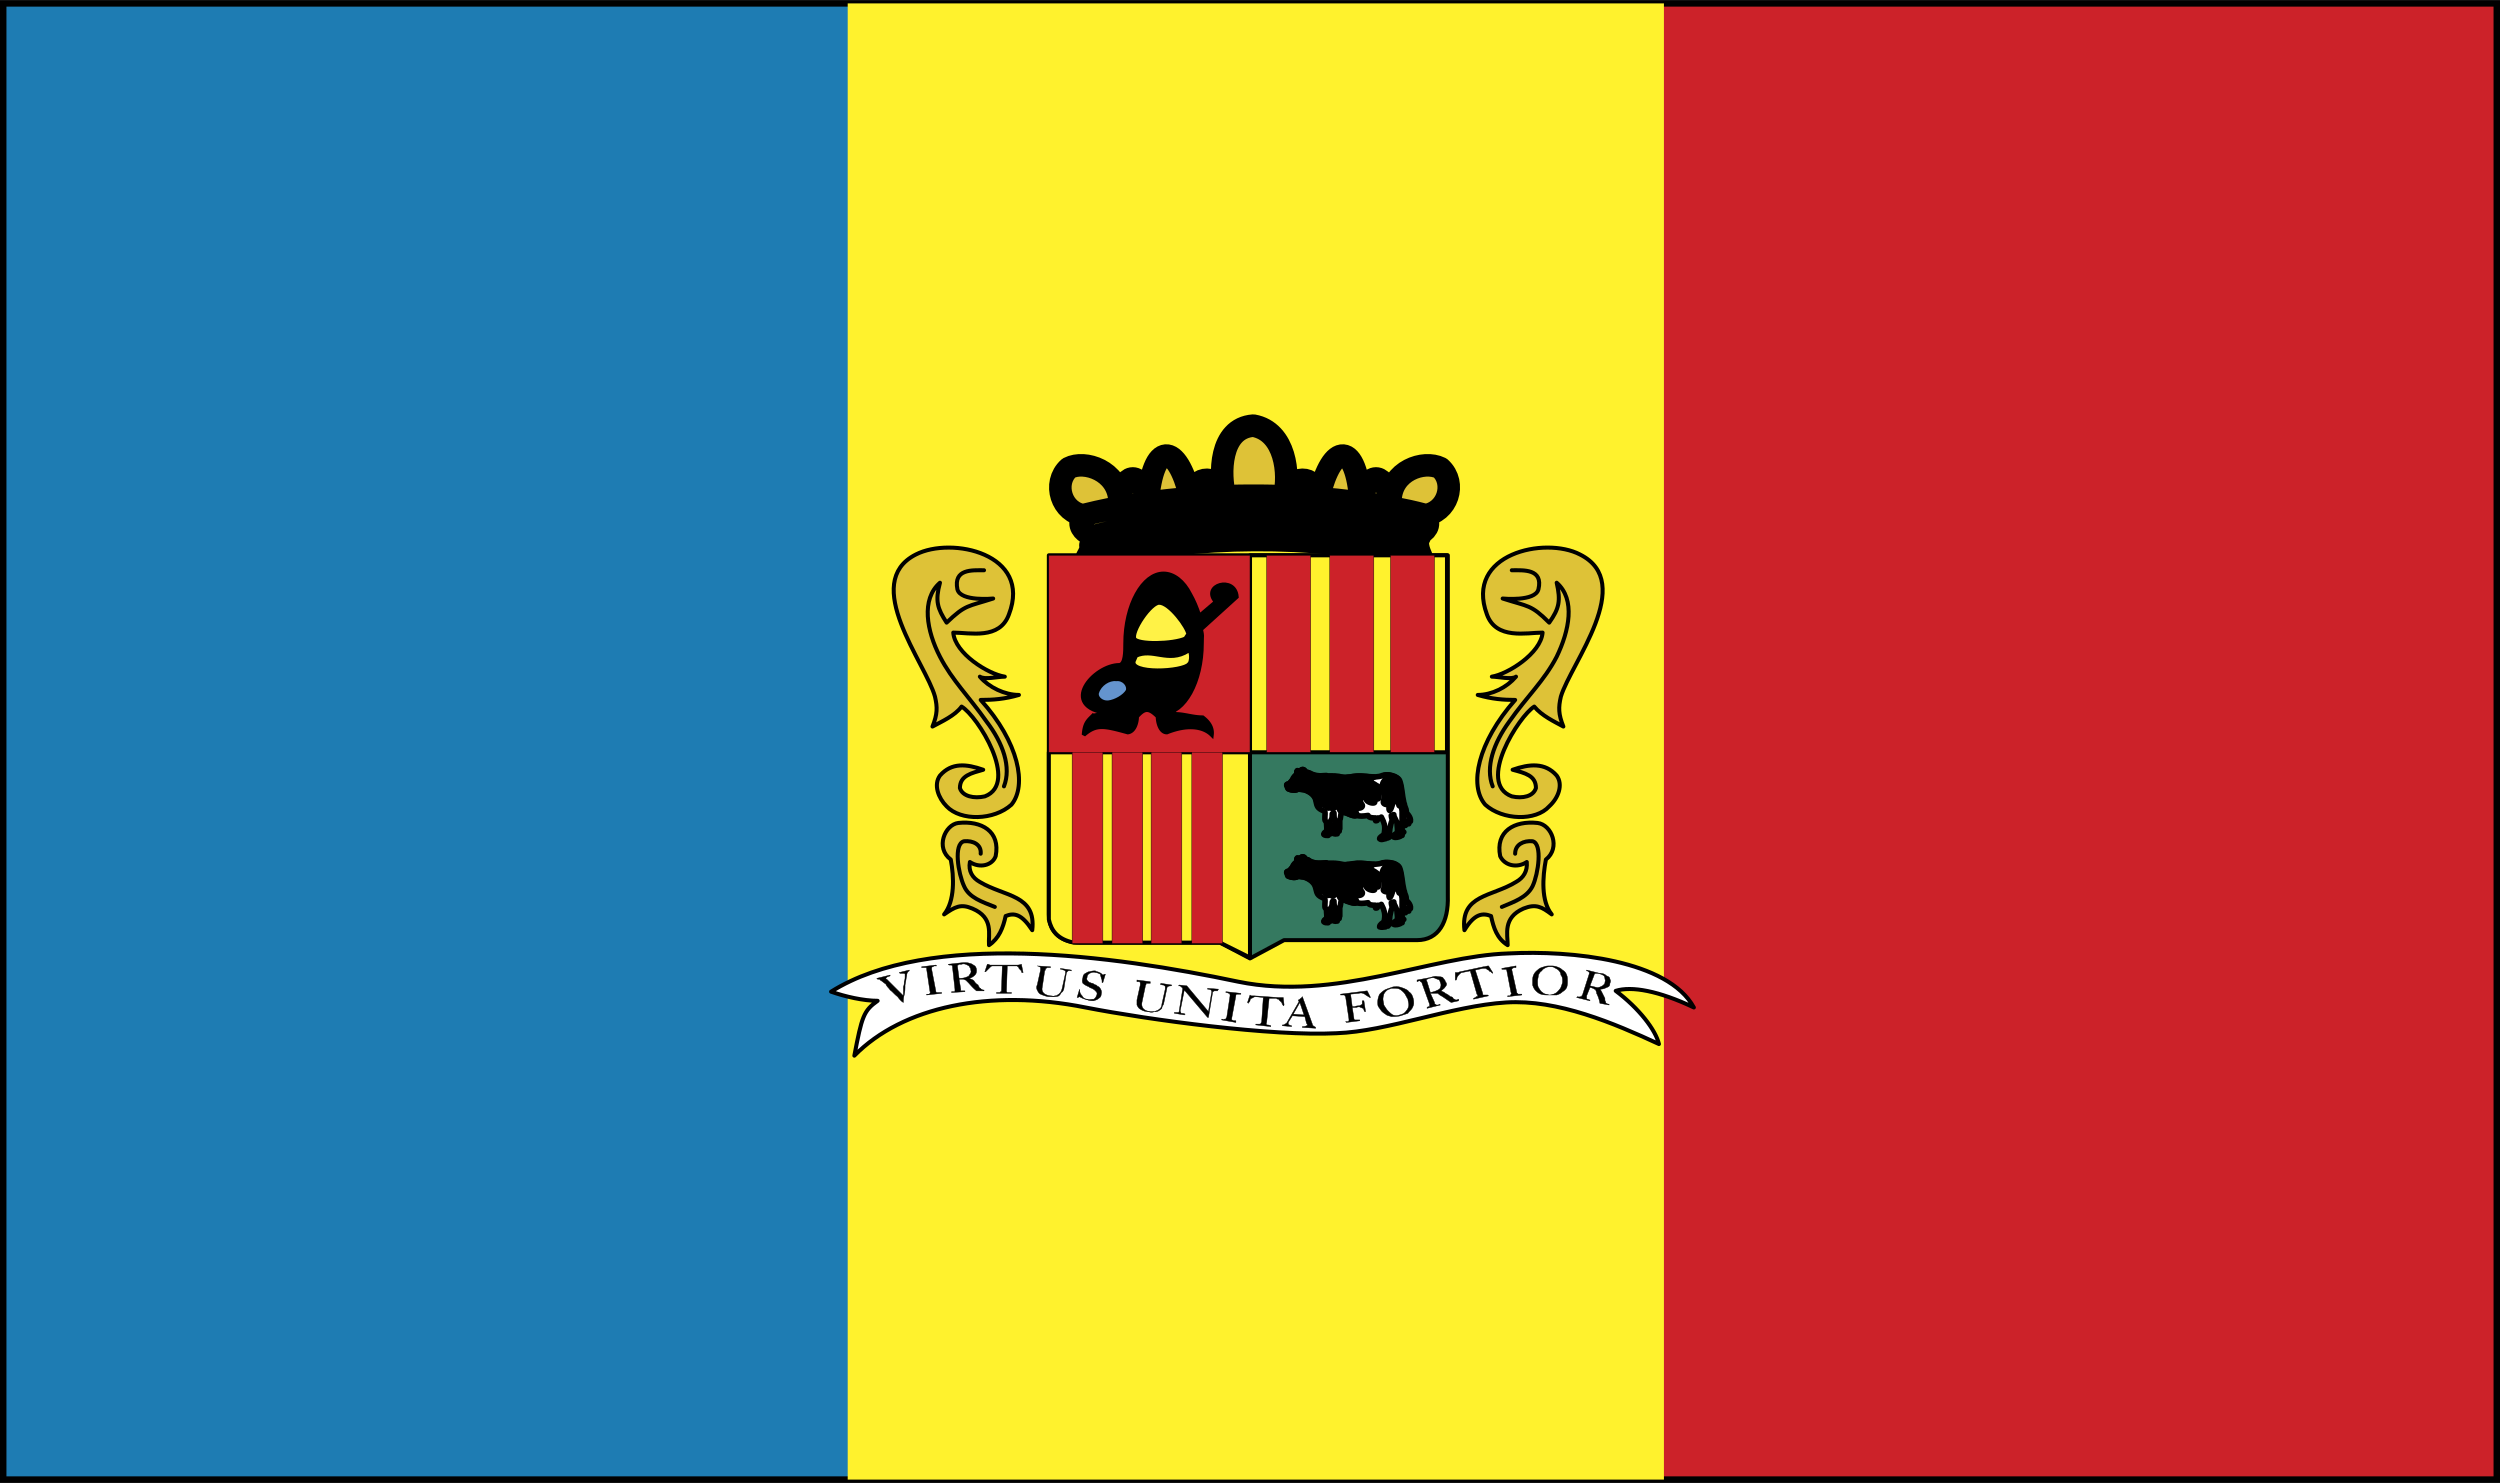 <svg xmlns="http://www.w3.org/2000/svg" width="2500" height="1483" viewBox="0 0 216.558 128.43"><rect x="0" y="0" width="216.558" height="128.43" fill="#333333" stroke="none"/><path fill-rule="evenodd" clip-rule="evenodd" fill="#1e7cb3" d="M.279.279h73.224V128.15H.279V.279z"/><path fill-rule="evenodd" clip-rule="evenodd" fill="#cc2229" d="M144.062.279h72.145V128.15h-72.145V.279z"/><path fill="none" stroke="#000" stroke-width=".558" stroke-miterlimit="2.613" d="M.279.279h215.999V128.15H.279V.279z"/><path fill-rule="evenodd" clip-rule="evenodd" fill="#fff22d" d="M73.431.279h70.704V128.15H73.431V.279z"/><path d="M90.854 79.191c0 1.654 1.224 2.447 2.664 2.447h12.168l2.592 1.367 2.952-1.584h11.521c1.872 0 2.736-1.584 2.664-3.814V48.086H90.854v31.105z" fill-rule="evenodd" clip-rule="evenodd" fill="#357960" stroke="#000" stroke-width=".349" stroke-linecap="round" stroke-linejoin="round" stroke-miterlimit="2.613"/><path d="M143.703 90.422c-.288-1.223-1.729-3.096-3.744-4.607 1.368-.432 3.744 0 6.768 1.439-2.231-4.104-10.584-4.967-16.056-4.68-6.768.217-14.977 4.176-23.4 2.449-10.944-2.305-26.784-4.465-35.28.863 1.224.432 2.808.791 4.032.791-1.224.865-1.368 1.369-2.016 4.752 4.176-4.248 11.736-5.832 20.016-4.176 5.544 1.08 16.2 2.521 21.744 2.232 4.393-.145 10.008-2.375 14.688-2.664 4.464-.286 9.359 1.802 13.248 3.601z" fill-rule="evenodd" clip-rule="evenodd" fill="#fff" stroke="#000" stroke-width=".349" stroke-linecap="round" stroke-linejoin="round" stroke-miterlimit="2.613"/><path d="M94.167 48.23c.432-.72.576-1.512 0-2.088-.504-.288-.864-.936-.216-1.512-2.016-.216-2.808-2.808-1.368-4.104 1.368-.72 4.248.216 4.392 2.808.288-2.16 1.728-2.952 2.448.144.432-5.328 2.52-5.256 3.672-.504.576-1.944 2.304-1.872 3.024 0-.504-1.872-.504-5.904 2.448-6.12 2.809.504 3.168 4.248 2.664 6.12.721-1.872 2.521-1.944 3.024 0 1.152-4.752 3.24-4.824 3.6.504.792-3.096 2.16-2.304 2.592-.144.072-2.592 2.881-3.528 4.32-2.808 1.44 1.296.648 3.888-1.439 4.104.647.576.359 1.224-.217 1.512-.432.576-.359 1.224 0 2.016-10.44-1.944-18.504-1.799-28.944.072zm-.145-3.671c10.44-2.592 22.752-1.728 29.305 0H94.022zm.433 1.943c9.072-2.448 20.159-2.592 28.512 0H94.455zm0 .721c9.576-1.872 19.296-2.16 28.368.072l-28.368-.072z" fill-rule="evenodd" clip-rule="evenodd" fill="#dec237"/><path d="M94.167 48.23c.432-.72.576-1.512 0-2.088-.504-.288-.864-.936-.216-1.512-2.016-.216-2.808-2.808-1.368-4.104 1.368-.72 4.248.216 4.392 2.808.288-2.16 1.729-2.952 2.448.144.432-5.328 2.52-5.256 3.672-.504.576-1.944 2.304-1.872 3.024 0-.504-1.872-.504-5.904 2.448-6.12 2.808.504 3.168 4.248 2.663 6.12.721-1.872 2.521-1.944 3.024 0 1.152-4.752 3.24-4.824 3.6.504.792-3.096 2.16-2.304 2.592-.144.072-2.592 2.881-3.528 4.32-2.808 1.44 1.296.648 3.888-1.439 4.104.647.576.359 1.224-.217 1.512-.432.576-.359 1.224 0 2.016-10.439-1.944-18.503-1.799-28.943.072zm-.144-3.671c10.44-2.592 22.751-1.728 29.304 0m-28.872 1.943c9.072-2.448 20.159-2.592 28.512 0m-28.512.721c9.576-1.872 19.296-2.16 28.368.072" fill="none" stroke="#000" stroke-width="1.953" stroke-linecap="round" stroke-linejoin="round" stroke-miterlimit="2.613"/><path d="M132.255 74.654c-.864.576-1.944.289-2.304-.504-.433-2.16 1.224-3.096 3.239-2.879 1.225.143 2.017 2.158.721 3.168-.288 1.512-.433 3.6.504 4.752-.864-.648-1.368-.938-2.448-.504-1.8.791-1.368 2.23-1.368 3.168-.936-.576-1.224-1.514-1.439-2.521-.721-.287-1.44-.215-2.305 1.225-.359-3.096 2.376-2.881 4.465-4.176.647-.36 1.007-.936.935-1.729zm1.368-19.871c-1.368 0-4.032.648-4.824-1.584-1.944-5.256 5.04-6.768 8.063-5.184 4.896 2.448-.791 9.432-1.655 12.312-.216.936-.216 1.512.216 2.592-.792-.432-1.872-.936-2.52-1.728-1.297.792-5.041 6.624-1.944 7.776.936.215 1.872 0 2.088-.721 0-1.08-.937-1.295-2.017-1.584 1.44-.504 2.809-.648 3.816.504.576.793.145 1.945-.648 2.664-1.151 1.297-4.031 1.225-5.543-.143-1.44-1.656-.648-5.4 2.592-9.073-1.008 0-2.017-.072-3.24-.432 1.224 0 2.52-.648 3.312-1.584-.36.288-1.513 0-2.089 0 1.369-.216 4.249-2.015 4.393-3.815zM84.015 74.654c.864.576 1.944.289 2.232-.504.432-2.16-1.225-3.096-3.24-2.879-1.152.143-2.016 2.158-.648 3.168.288 1.512.36 3.6-.576 4.752.936-.648 1.44-.938 2.448-.504 1.872.791 1.368 2.23 1.44 3.168.864-.576 1.224-1.514 1.44-2.521.72-.287 1.368-.215 2.304 1.225.36-3.096-2.376-2.881-4.536-4.176-.649-.36-1.008-.936-.864-1.729zm-1.44-19.871c1.44 0 4.032.648 4.824-1.584 2.016-5.256-4.968-6.768-8.064-5.184-4.824 2.448.864 9.432 1.656 12.312.216.936.216 1.512-.216 2.592.792-.432 1.944-.936 2.52-1.728 1.368.792 5.04 6.624 2.016 7.776-.936.215-1.944 0-2.16-.721 0-1.08 1.008-1.295 2.016-1.584-1.44-.504-2.736-.648-3.744.504-.576.793-.144 1.945.576 2.664 1.224 1.297 4.104 1.225 5.616-.143 1.368-1.656.648-5.4-2.664-9.073 1.08 0 2.088-.072 3.312-.432-1.224 0-2.592-.648-3.384-1.584.432.288 1.512 0 2.16 0-1.44-.216-4.32-2.015-4.464-3.815z" fill-rule="evenodd" clip-rule="evenodd" fill="#dec237" stroke="#000" stroke-width=".349" stroke-linecap="round" stroke-linejoin="round" stroke-miterlimit="2.613"/><path d="M137.655 84.375c0-.072.071-.145 0-.145 0-.072-.072-.072-.072-.072 0-.072-.145-.072-.145-.072v-.072l1.152.289c.288 0 .432.072.576.215.216.072.288.145.288.289.071.072.071.217 0 .359 0 .217-.072.289-.288.361-.145.07-.288.143-.576.143.072.072.144.217.216.361l.216.432v.145c0 .07.072.143.072.215 0 0 0 .072.072.072.072.072.144.072.216.072v.072l-.792-.145a2.87 2.87 0 0 0-.288-.863c0-.145-.072-.217-.072-.289-.071-.072-.144-.072-.216-.145-.072 0-.144-.07-.288-.07l-.288.719v.217s0 .072.072.072.145.072.216.072v.07l-1.151-.287.071-.072c.072 0 .145.072.216 0h.072c.072 0 .072-.072.145-.145l.576-1.798zm.072 1.008c.36.072.576.145.648.145.144 0 .288-.072.432-.145.072-.072.216-.145.216-.289 0-.07.072-.215 0-.287 0-.072 0-.145-.072-.289-.071-.07-.287-.143-.432-.215h-.289c-.071 0-.144.072-.144.145l-.359.935zM135.351 85.023c0-.217 0-.434-.144-.576 0-.217-.145-.361-.216-.434-.072-.07-.217-.143-.36-.215-.072-.072-.216-.072-.36-.072-.072 0-.216 0-.359.072-.145.072-.288.145-.36.287-.144.072-.216.217-.288.361 0 .143-.072.359-.072.504 0 .215 0 .432.072.576.145.215.216.359.36.432.144.143.288.143.575.215.217 0 .433-.072.648-.215.145-.145.288-.289.36-.432.071-.215.144-.36.144-.503zm-2.592-.144c0-.361.145-.648.432-.865.145-.143.288-.215.576-.287.145-.072.36-.072.504-.072.217 0 .36 0 .576.072s.36.145.504.287a.735.735 0 0 1 .36.434c.071.143.071.359.071.504v.072c0 .143 0 .287-.071.504a.871.871 0 0 1-.36.359c-.144.145-.288.215-.504.287h-.648c-.287 0-.504 0-.72-.072-.216-.07-.359-.215-.432-.287-.144-.145-.216-.287-.288-.504v-.432zM131.391 85.959s0 .072.072.072c0 .07.072.07.144.07h.217v.072l-1.225.145v-.072h.216c0-.072.072-.072.072-.145 0 0 .072-.07 0-.143l-.36-1.873c0-.072-.071-.143-.071-.143h-.36v-.072l1.225-.217v.145c-.145 0-.217 0-.289.072-.071 0-.071.072-.071.143l.43 1.946zM127.358 84.086l-.72.145c-.072 0-.144.072-.216.145s-.145.143-.216.287c0 .145-.072.217-.072.217h-.072v-.65h.216c.072 0 .145-.072.217-.072l2.016-.432c.145 0 .288-.072.432-.072l.36.576v.072c-.072-.072-.144-.072-.144-.145-.145 0-.145-.072-.217-.145 0 0-.071 0-.144-.07 0 0-.072-.072-.144-.072H128.437l-.647.143.647 2.018c0 .07 0 .143.072.143h.36l.071.072-1.296.289v-.072c.145-.072.216-.072.216-.145.072 0 .145 0 .145-.072 0 0 0-.072-.072-.145l-.575-2.015zM123.183 85.166c0-.072-.072-.143-.144-.143 0-.072 0-.072-.072-.072s-.072 0-.216.072v-.145l1.152-.217c.216-.072.432-.145.647-.072.144 0 .288 0 .432.072.072.145.216.217.216.361.145.143.145.287 0 .432-.071.143-.216.215-.359.359.072.072.216.072.359.217.145.07.289.143.433.287.072 0 .072 0 .216.072 0 .072.072.145.145.145 0 0 .071.072.144.072 0 0 .072 0 .216-.072v.143l-.647.145c-.433-.287-.721-.504-.864-.576-.145-.072-.216-.145-.288-.215h-.647l.359.791c0 .072 0 .145.072.145.072.072.072.072.144.072s.145 0 .216-.072l.072.072-1.152.287v-.072c.072-.072.145-.072.217-.072v-.07-.145l-.651-1.801zm.72.793c.359-.072.504-.145.647-.217s.216-.145.216-.215a.463.463 0 0 0 0-.434c0-.07-.072-.143-.072-.215-.144-.072-.216-.072-.359-.145-.145-.072-.288-.072-.504 0h-.072c-.072.072-.145.072-.145.072-.071.072-.071.072 0 .217l.289.937zM121.959 86.535c-.145-.217-.216-.434-.36-.576-.072-.072-.216-.217-.359-.289-.145-.072-.288-.072-.433-.072h-.288c-.144.072-.288.072-.432.217a.998.998 0 0 0-.216.287c0 .072-.072.217-.072.434 0 .143.072.359.072.504.144.215.216.359.359.504.145.145.288.287.433.359a.795.795 0 0 0 .576 0c.287-.072.432-.145.575-.359a.777.777 0 0 0 .216-.504c0-.218-.071-.362-.071-.505zm-2.592.576a1.59 1.59 0 0 1 .144-1.01c.145-.143.216-.215.432-.359.145-.072.36-.145.576-.215.145-.072.288-.072.504-.072.217 0 .36.072.576.143.145.072.36.145.432.289.217.145.289.287.36.504.072.217.072.359.072.504s-.072.287-.144.432c-.145.217-.289.289-.36.432l-.648.217c-.288.072-.504.072-.792.072-.144-.072-.359-.072-.504-.217a1.54 1.54 0 0 1-.359-.287c-.145-.218-.218-.29-.289-.433zM116.559 86.318c-.071-.072-.071-.072-.071-.145h-.36v-.072l2.304-.287.288.576h-.072c-.216-.145-.359-.217-.432-.289-.144-.07-.288-.143-.504-.07l-.72.07.144 1.08h.216c.145-.07.288-.07.432-.07.072-.072.145-.072.217-.145v-.289h.144l.145.938h-.072c-.072-.072-.072-.217-.144-.289-.072 0-.145-.072-.217-.072-.072-.072-.216-.072-.359 0h-.36l.144.938c0 .07 0 .07.072.143h.431v.072l-1.151.145-.072-.072h.216l.072-.072v-.145l-.291-1.945zM112.526 86.75l-.071-.143c.071 0 .144-.072.216-.145.072 0 .072-.072.144-.145l.864 2.377c0 .07.072.143.072.143.072.072.144.072.216.145v.072l-1.152-.072v-.072c.145 0 .216 0 .36-.072 0 0 .072 0 .072-.072 0 0 0-.07-.072-.143l-.145-.576-1.079-.072-.36.576v.072c0 .072 0 .143.288.215v.072l-.792-.072v-.072c.144 0 .144 0 .216-.07.072 0 .072-.072.144-.072l1.079-1.874zm.073.072l-.576 1.008.937.072-.361-1.08zM109.431 86.391l-.648-.072c-.144 0-.216.072-.359.145-.072 0-.144.072-.144.215-.072.145-.144.145-.144.217l-.072-.072.216-.648s.072.072.144.072h.216l2.088.145h.433l.071.648-.071.072c0-.072-.072-.072-.072-.145s-.072-.072-.072-.145-.072-.072-.072-.072c-.071-.072-.144-.143-.144-.143 0-.072-.072-.072-.072-.072s-.144 0-.144-.072h-.648l-.216 2.088c-.072.072 0 .145 0 .215.072 0 .216 0 .36.072v.072l-1.297-.145v-.07h.289c.144 0 .144 0 .144-.072 0 0 .072-.072.072-.145l.142-2.088zM106.695 88.191v.143s.072 0 .144.072h.216v.145l-1.224-.217v-.072c.072 0 .216.072.216 0h.144c0-.07 0-.07.072-.143l.288-1.873c0-.072 0-.145-.072-.215-.072 0-.144-.072-.288-.072v-.072l1.296.145v.07h-.288c-.144 0-.144.072-.144.145l-.36 1.944zM104.679 87.615l.288-1.729s0-.072-.072-.145c0 0-.144-.072-.288-.072v-.072l.936.072-.072.145h-.288s-.072.072-.144.072v.072l-.36 2.16h-.072l-2.016-2.377-.36 1.801c0 .072.072.145.072.215.072 0 .216 0 .36.072l-.072.072-.864-.145v-.07h.36c.072-.072.072-.145.072-.217l.288-1.801c0-.143-.072-.143-.144-.215s-.072-.072-.216-.072l.072-.072.648.072 1.872 2.234zM100.935 85.67v-.215c0-.072-.072-.072-.144-.145-.072 0-.145 0-.288-.072l.072-.072.936.145-.072.072c-.216 0-.36.072-.36.215l-.288 1.369c-.072.145-.145.215-.145.359-.072.072-.144.145-.288.217-.072.072-.216.072-.36.072a.615.615 0 0 1-.504 0 1.21 1.21 0 0 1-.72-.217c-.144-.072-.216-.217-.288-.359v-.432l.288-1.297v-.145c0-.072 0-.072-.072-.143h-.216v-.145l1.152.145v.143h-.288c-.072 0-.072 0-.072.072s-.072.072-.072.217l-.288 1.367c-.072.432.144.721.72.793h.36c.144-.072.288-.072.432-.217.144-.072.216-.287.216-.432l.289-1.295zM93.519 85.67c0 .289.072.432.216.576a.485.485 0 0 0 .432.289c.216.072.36 0 .576 0 .144-.072.216-.217.288-.434 0-.07 0-.143-.072-.215l-.144-.145c-.072-.072-.144-.072-.216-.145a.536.536 0 0 1-.288-.143 1.544 1.544 0 0 1-.504-.289c-.072-.143-.072-.287 0-.504 0-.145.072-.287.216-.359.145-.072.216-.145.36-.145.216-.072.36-.072.504-.072.072.072.216.072.36.145.144.072.216.145.288.217l.144-.072h.072l-.216.719h-.072c0-.143 0-.287-.072-.359 0-.145-.072-.217-.072-.359-.144-.072-.288-.145-.432-.145-.144-.072-.36 0-.504.072s-.216.215-.216.359c-.072.145 0 .289.216.432.072 0 .144.072.288.072.072.072.216.145.288.145.072.072.144.145.216.145.216.215.288.432.216.646a.396.396 0 0 1-.216.361c-.144.145-.288.145-.432.215-.144 0-.36 0-.504-.07-.288-.072-.504-.145-.72-.289l-.144.072h-.072l.216-.72zM92.295 84.303v-.217c-.072 0-.072-.072-.144-.072s-.144-.07-.288-.07v-.072l.936.143v.072c-.216-.072-.36 0-.432.217l-.216 1.367c-.072.145-.072.217-.216.289a1.001 1.001 0 0 1-.216.287c-.144.072-.288.072-.432.072h-.504a3.337 3.337 0 0 1-.648-.217c-.144-.07-.216-.215-.288-.359a.459.459 0 0 1 0-.432l.288-1.297v-.215l-.072-.072s-.144-.072-.216-.072l1.152.072v.072h-.288c-.072.072-.144.072-.144.145 0 0 0 .07-.072.143l-.216 1.441c-.072.359.144.646.72.719.144 0 .288.072.36 0 .216 0 .216-.072.36-.145.144-.143.216-.215.288-.504l.288-1.295zM86.823 83.654h-.72c-.144 0-.216 0-.288.072-.072.072-.144.145-.288.287l-.144.145h-.072l.216-.648c.072 0 .144 0 .216.072H88.047c.144 0 .216 0 .432-.072l.145.721h-.072c-.072 0-.072-.072-.072-.145l-.144-.143-.072-.072c0-.072-.072-.145-.072-.145-.072 0-.072-.072-.072-.072h-.864l-.072 2.16c0 .072 0 .072.072.145h.36v.072H86.32v-.072h.288l.072-.072c.072 0 .072-.072.072-.145l.071-2.088zM82.503 83.727v-.072l-.072-.072h-.216l-.072-.072 1.296-.143c.216 0 .433 0 .576.072.144 0 .288.143.432.215a.552.552 0 0 1 .144.359c0 .145 0 .289-.144.434-.072.07-.216.215-.504.287.144.072.288.072.432.217a.871.871 0 0 0 .36.359c0 .072 0 .072.072.145 0 .072.072.143.144.143 0 .072.072.072.072.072.072.072.145.072.216.072v.072h-.648c-.36-.287-.576-.576-.72-.721-.072-.07-.145-.143-.216-.215-.072 0-.144-.072-.216-.072h-.36l.144.863v.145h.36v.072l-1.152.072v-.072h.216c.072 0 .072-.072.072-.072v-.145l-.216-1.943zm.576 1.007c.36 0 .576-.072.72-.145.072 0 .144-.072.216-.215.072-.072.144-.217.072-.361 0-.07 0-.143-.072-.215-.072-.145-.072-.145-.216-.217s-.288-.143-.504-.072h-.072c-.144 0-.144 0-.216.072-.072 0-.072.072-.072.072l.144 1.081zM81.062 85.814c0 .072 0 .072.072.145H81.566v.072l-1.296.143v-.072h.216l.072-.07c0-.072.072-.145 0-.145l-.288-1.943c0-.072 0-.145-.072-.145h-.36v-.072l1.224-.145.072.072c-.216 0-.288 0-.288.072-.144 0-.144.072-.144.217l.36 1.871zM78.255 86.246v-.432-.359c.072-.145.072-.289.072-.432.072-.217.072-.289.072-.434v-.215c0-.072-.144-.072-.144-.072h-.288l-.072-.072.864-.217v.072c-.144.072-.216.217-.216.432-.072.289-.072.506-.145.793 0 .287 0 .576-.072.863-.072.217-.072.504-.072.648-.144-.072-.288-.215-.504-.504-.288-.217-.432-.432-.648-.576-.072-.145-.288-.287-.36-.504-.216-.145-.36-.287-.504-.359 0-.072-.072-.072-.072-.072h-.145l-.072-.072 1.152-.287v.07c-.144.072-.288.072-.288.145-.072 0-.072.072-.072.072 0 .072.072.072.072.072l1.442 1.44z" fill-rule="evenodd" clip-rule="evenodd" stroke="#000" stroke-width=".035" stroke-linecap="round" stroke-linejoin="round" stroke-miterlimit="2.613"/><path d="M131.247 73.934c0-.791.72-1.15 1.512-1.078.864.215.504 2.807 0 3.887-.504 1.008-1.656 1.369-2.664 1.801m.864-29.162c1.008 0 2.735-.144 2.304 1.656-.288 1.08-3.096.792-3.096.792 2.231.72 2.447.504 4.031 2.088.864-1.224 1.009-1.872.648-3.456 1.656 1.44 1.08 4.176 0 6.408-1.08 2.088-2.592 3.456-4.104 5.616-1.368 1.873-2.088 3.96-1.44 5.615m-44.351 5.833c.072-.791-.648-1.15-1.44-1.078-.936.215-.504 2.807 0 3.887.432 1.008 1.584 1.369 2.664 1.801m-.936-29.162c-1.008 0-2.664-.144-2.304 1.656.288 1.08 3.096.792 3.096.792-2.232.72-2.376.504-4.032 2.088-.792-1.224-1.008-1.872-.576-3.456-1.656 1.44-1.152 4.176 0 6.408 1.08 2.088 2.52 3.456 4.032 5.616 1.439 1.873 2.16 3.96 1.512 5.615" fill="none" stroke="#000" stroke-width=".349" stroke-linecap="round" stroke-linejoin="round" stroke-miterlimit="2.613"/><path d="M90.854 65.15v14.473c.216 1.008.792 1.727 2.16 2.016h12.672l2.592 1.295V65.15H90.854zM108.279 48.086h17.064V65.15h-17.064V48.086z" fill-rule="evenodd" clip-rule="evenodd" fill="#fff22d" stroke="#000" stroke-width=".349" stroke-linecap="round" stroke-linejoin="round" stroke-miterlimit="2.613"/><path d="M90.854 48.086V65.15h17.424V48.086H90.854zm18.865 0h3.816V65.15h-3.816V48.086zm5.471 0h3.816V65.15h-3.816V48.086zm5.256 0h3.816V65.15h-3.816V48.086zM103.239 65.15h2.664v16.561h-2.664V65.15zm-3.528 0h2.664v16.561h-2.664V65.15zm-3.384 0h2.664v16.561h-2.664V65.15zm-3.456 0h2.664v16.561h-2.664V65.15z" fill-rule="evenodd" clip-rule="evenodd" fill="#cc2229" stroke="#000" stroke-width=".035" stroke-linecap="round" stroke-linejoin="round" stroke-miterlimit="2.613"/><path d="M97.479 55.719c0-3.312 1.512-6.048 3.312-6.048.864 0 1.728.648 2.304 1.8.288.504.576 1.152.792 1.872l1.44-1.224c-1.296-1.44 1.656-2.304 1.8-.432l-3.096 2.808c.144.72.072.36.072 1.224 0 3.312-1.512 6.048-3.312 6.048-.432 0-1.368-.648-1.729-.936-1.8-.072-1.296.936-3.096.936-4.32-.576-1.224-4.176 1.008-4.176.505-.072.505-1.153.505-1.872z" fill-rule="evenodd" clip-rule="evenodd" stroke="#000" stroke-width=".349" stroke-miterlimit="2.613"/><path d="M96.687 58.814c-.647-.072-1.439.432-1.656 1.152-.144.36.288.937 1.008.864.576-.072 1.368-.504 1.656-1.008.144-.503-.36-1.079-1.008-1.008z" fill-rule="evenodd" clip-rule="evenodd" fill="#6494ce" stroke="#000" stroke-width=".349" stroke-miterlimit="2.613"/><path d="M98.487 62.055c0 .504-.216 1.296-.792 1.368-2.088-.576-2.736-.72-3.816.216.072-1.008.36-1.224.792-1.656a8.11 8.11 0 0 1 2.304-.144l.504-.647c1.296-1.008 2.736-.937 3.816 0l.504.647c.792 0 1.512.288 2.376.288.576.432.864.936.792 1.512-.72-.72-2.088-.936-3.888-.216-.576 0-.792-.864-.792-1.368-.792-.792-1.152-.721-1.8 0z" fill-rule="evenodd" clip-rule="evenodd" stroke="#000" stroke-width=".349" stroke-miterlimit="2.613"/><path d="M100.431 52.119c-.792-.072-2.592 2.592-2.232 3.24.288.576 3.456.504 4.536 0l.288-.433c-.072-.647-1.656-2.807-2.592-2.807zM102.879 56.294c-1.656 1.08-3.024-.288-4.536.432l-.216.504c-.36 1.296 4.392 1.008 4.896.36.36-.215.288-1.584-.144-1.296z" fill-rule="evenodd" clip-rule="evenodd" fill="#fff246" stroke="#000" stroke-width=".504" stroke-miterlimit="2.613"/><path d="M112.671 74.295c.144-.145.288-.145.432.145.217 0 .288.07.36.143.72.361 1.656.072 2.52.217.505.145.864.072 1.225 0 .864-.145 1.872.215 2.52-.072.433-.072.864 0 1.152.145.216.072.288.143.36.287.216.576.216 1.297.359 1.873 0 .07.072.143.072.287.144.359.144.359.144.648 0 0 .433.359.36.719-.072-.07-.072-.143-.145-.07-.071.07 0 .215 0 .287-.071 0-.144-.072-.144-.145 0 .072 0 .145-.072.217 0-.072 0-.145-.071-.145v.217c-.072 0-.145-.145-.072-.289 0-.287-.145-.432-.072-.719 0-.145-.144-.721-.216-.793s.072.432.072.576v1.656l.144.145-.072.072c-.071.07-.071.143-.071.215-.072 0-.145-.072-.145-.072v.145c-.144.072-.432.145-.576.072 0-.217.072-.217.288-.359.072-.217 0-.504 0-.648 0-.432-.288-.648-.288-.936-.071 0-.144.07-.216.07 0 .145.072.289.072.434-.145.287-.288 1.08-.216 1.367 0 .072-.072.145-.072.072h-.072v.145c-.071 0-.071-.072-.144-.072-.072.072 0 .072-.072.143-.144 0-.359.072-.504 0 0-.215.216-.287.36-.432.071-.143.144-.646 0-1.008 0-.072-.145-.359-.216-.504-.145.072-.145.145-.288.072-.072.072 0 .145-.072.217 0 0-.144.07-.144 0V78.4c-.217 0-.576 0-.648-.217-.504.072-.648.072-1.008 0-.36.145-.937-.359-1.296-.215-.072.145-.072.504-.145.648v.719c0 .072 0 .072-.072.072 0 .072.072.145 0 .145-.071.072-.071-.072-.144.215-.072 0-.288.072-.36-.07 0-.072.072-.145.145-.217.071-.145.071-.217.071-.287v-.217c0-.145.072-.289 0-.359l-.071-.072c-.072-.145-.072-.361-.072-.504-.072 0-.072-.072-.144.072 0 .07 0 .287-.072.432-.145.072-.072.719-.072 1.08.072.072-.072 0 0 .143h-.216c0-.07.072.145 0 .145-.144 0-.288 0-.36-.072s.072-.215.217-.287c.071-.145 0-.432 0-.793l-.072-.072c-.145-.143 0-.574-.072-.863-.72-.287-.648-.432-.792-.936-.144-.648-.937-1.008-1.512-1.008-.216.145-.504.145-.864 0-.072 0-.072-.145-.072-.217-.144-.145 0-.215.145-.215.144-.145.359-.361.359-.504.072-.145.288-.289.36-.361-.072-.072-.072-.143 0-.287.071-.003.215.069.287-.003z" fill-rule="evenodd" clip-rule="evenodd" fill="#fff" stroke="#000" stroke-width=".488" stroke-linecap="round" stroke-linejoin="round" stroke-miterlimit="2.613"/><path d="M121.383 76.094h-.216c.144.361.144.793.216 1.152-.072.072-.216.217-.216-.072-.145-.143-.145-.432-.288-.432-.216.072-.288.865-.504 1.008-.145-.143.071-.504-.145-.504s-.504-.072-.359-.287c.144-.289.071-.648 0-.865-.216-.504-.145-.791.216-1.08l-.216-.287c.359-.072.72 0 .936.072.145.072.36.215.433.504.071.287.143.576.143.791zm-2.376-1.223c-.072 0-.216.143-.288.215-.072.289.288.289.504.504.288.145.072.289.216.648 0 .217.072.432-.071.576-.145 0-.216-.072-.288.217 0 .143-.576.07-.721-.217-.071-.217-.287-.287-.432-.145-.144.145-.072.361 0 .504.288.289-.216.504-.504.289-.216.287.216.576.072.719-.072 0-.072.145-.864-.143-.216-.145-.648-.072-.648-.648a4.36 4.36 0 0 0-.216-1.152c-.144-.145-.288-.072-.216.072 0 .217.216.721-.072.432-.071.072.072.504.072.576.144.145 0 .289-.144.289-.145-.145-.217-.145-.288-.072-.216.072-.072-.434-.216-.434-.145 0-.072.289-.072.289-.217-.145-.36-.289-.504-.072 0 0-.217.072-.217-.145-.144-.791-.575-1.008-1.08-1.223-.071 0-.359 0-.575-.072-.216.215-.864.072-.864-.072-.072-.072-.072-.145-.072-.145-.144-.145 0-.215.145-.215.144-.145.359-.434.504-.648 0 0 .144-.145.288-.217-.145-.072-.216-.359.144-.215.145-.217.36-.217.504.072.288 0 .288.215.792.287.288.072.648 0 1.009 0-.217.287-.576 1.152-.289 1.439.289-.215.289-1.439.937-1.152.144.072.072.217.288.217.216.072.216-.359.288-.359.144 0 .432.072.576 0 .432 0 .792-.145 1.512-.072.214.001.502.073.79.073z" fill-rule="evenodd" clip-rule="evenodd" stroke="#000" stroke-width=".488" stroke-linecap="round" stroke-linejoin="round" stroke-miterlimit="2.613"/><path d="M112.671 66.734c.144-.145.288-.145.432.145.217 0 .288.072.36.072.72.432 1.656.143 2.52.287.505.145.864.072 1.225 0 .864-.145 1.872.217 2.52-.072.433-.143.864 0 1.152.145.216.072.288.145.36.287.216.576.216 1.297.359 1.873 0 .072.072.145.072.287.144.361.144.361.144.576 0 .072.433.432.36.793-.072-.072-.072-.145-.145-.072-.071.072 0 .215 0 .287-.071 0-.144-.072-.144-.143 0 .07 0 .143-.072.215 0-.072 0-.145-.071-.145v.217c-.072-.072-.145-.145-.072-.287 0-.289-.145-.434-.072-.721 0-.145-.144-.721-.216-.793-.072-.07.072.434.072.576v1.656l.144.145-.072.072c-.071.072-.071.145-.071.215-.072 0-.145-.07-.145-.07v.143c-.144.072-.432.145-.576.072 0-.215.072-.215.288-.359.072-.217 0-.504 0-.721 0-.359-.288-.576-.288-.863-.071 0-.144.072-.216.072 0 .143.072.287.072.432-.145.287-.288 1.08-.216 1.367 0 .072-.072.145-.072.072h-.072v.072h-.144c-.073 0 0 .072-.072.072-.144 0-.359.145-.504 0 0-.145.216-.217.36-.359.071-.145.144-.721 0-1.01 0-.07-.145-.359-.216-.504-.145.072-.145.145-.288.072-.072.072 0 .145-.072.217 0 0-.144.072-.144 0v-.217c-.217 0-.576 0-.648-.215-.504.072-.648.072-1.008 0-.36.143-.937-.361-1.296-.289-.072.217-.072.576-.145.721v.721c0 .07 0 .07-.072.07 0 .072.072.145 0 .145-.071.072-.071-.072-.144.217-.072 0-.288.072-.36-.072 0-.072.072-.145.145-.217.071-.143.071-.215.071-.287v-.217c0-.145.072-.287 0-.359l-.071-.072c-.072-.145-.072-.359-.072-.576-.072 0-.072 0-.144.072 0 .145 0 .359-.072.504-.145.072-.072.721-.072 1.08.072.072-.072 0 0 .145h-.216c0-.072.072.143 0 .143-.144 0-.288 0-.36-.07-.072-.072.072-.217.217-.289.071-.145 0-.504 0-.791l-.072-.072c-.145-.145 0-.576-.072-.865-.72-.287-.648-.432-.792-1.008s-.937-.936-1.512-.936c-.216.145-.504.145-.864 0-.072-.072-.072-.145-.072-.217-.144-.143 0-.215.145-.215.144-.145.359-.359.359-.504.072-.145.288-.289.36-.359-.072-.072-.072-.145 0-.289.071-.002.215.071.287-.002z" fill-rule="evenodd" clip-rule="evenodd" fill="#fff" stroke="#000" stroke-width=".488" stroke-linecap="round" stroke-linejoin="round" stroke-miterlimit="2.613"/><path d="M121.383 68.535h-.216c.144.359.144.791.216 1.15-.072.072-.216.217-.216-.07-.145-.145-.145-.434-.288-.434-.216 0-.288.865-.504 1.01-.145-.145.071-.506-.145-.506s-.504-.07-.359-.359c.144-.215.071-.576 0-.791-.216-.504-.145-.793.216-1.08l-.216-.289c.359-.143.72 0 .936.072a.78.78 0 0 1 .433.504c.071.289.143.504.143.793zm-2.376-1.224c-.072 0-.216.145-.288.217-.072.287.288.287.504.504.288.07.072.287.216.646 0 .217.072.434-.071.504-.145 0-.216 0-.288.289 0 .145-.576.072-.721-.217-.071-.215-.287-.287-.432-.143-.144.143-.072.359 0 .504.288.287-.216.504-.504.287-.216.289.216.504.072.721-.072 0-.072.143-.864-.217-.216-.072-.648 0-.648-.576 0-.215-.071-.719-.216-1.152-.144-.143-.288-.07-.216.072 0 .217.216.721-.072.432-.071 0 .072.504.072.576.144.145 0 .289-.144.289-.145-.145-.217-.145-.288-.072-.216.072-.072-.432-.216-.432-.145 0-.072.287-.072.287-.217-.145-.36-.287-.504-.072 0 0-.217.072-.217-.143-.144-.793-.575-1.008-1.08-1.225-.071 0-.359 0-.575-.072-.216.217-.864.072-.864-.072-.072-.072-.072-.145-.072-.145-.144-.143 0-.215.145-.215.144-.145.359-.432.504-.648 0 0 .144-.215.288-.215-.145-.072-.216-.361.144-.217.145-.217.36-.217.504.072.288 0 .288.145.792.287.288.072.648 0 1.009 0-.217.289-.576 1.152-.289 1.441.289-.217.289-1.441.937-1.152.144.072.072.215.288.215.216.072.216-.359.288-.359.144 0 .432.072.576 0 .432 0 .792-.145 1.512-.072.214 0 .502.073.79.073z" fill-rule="evenodd" clip-rule="evenodd" stroke="#000" stroke-width=".488" stroke-linecap="round" stroke-linejoin="round" stroke-miterlimit="2.613"/></svg>